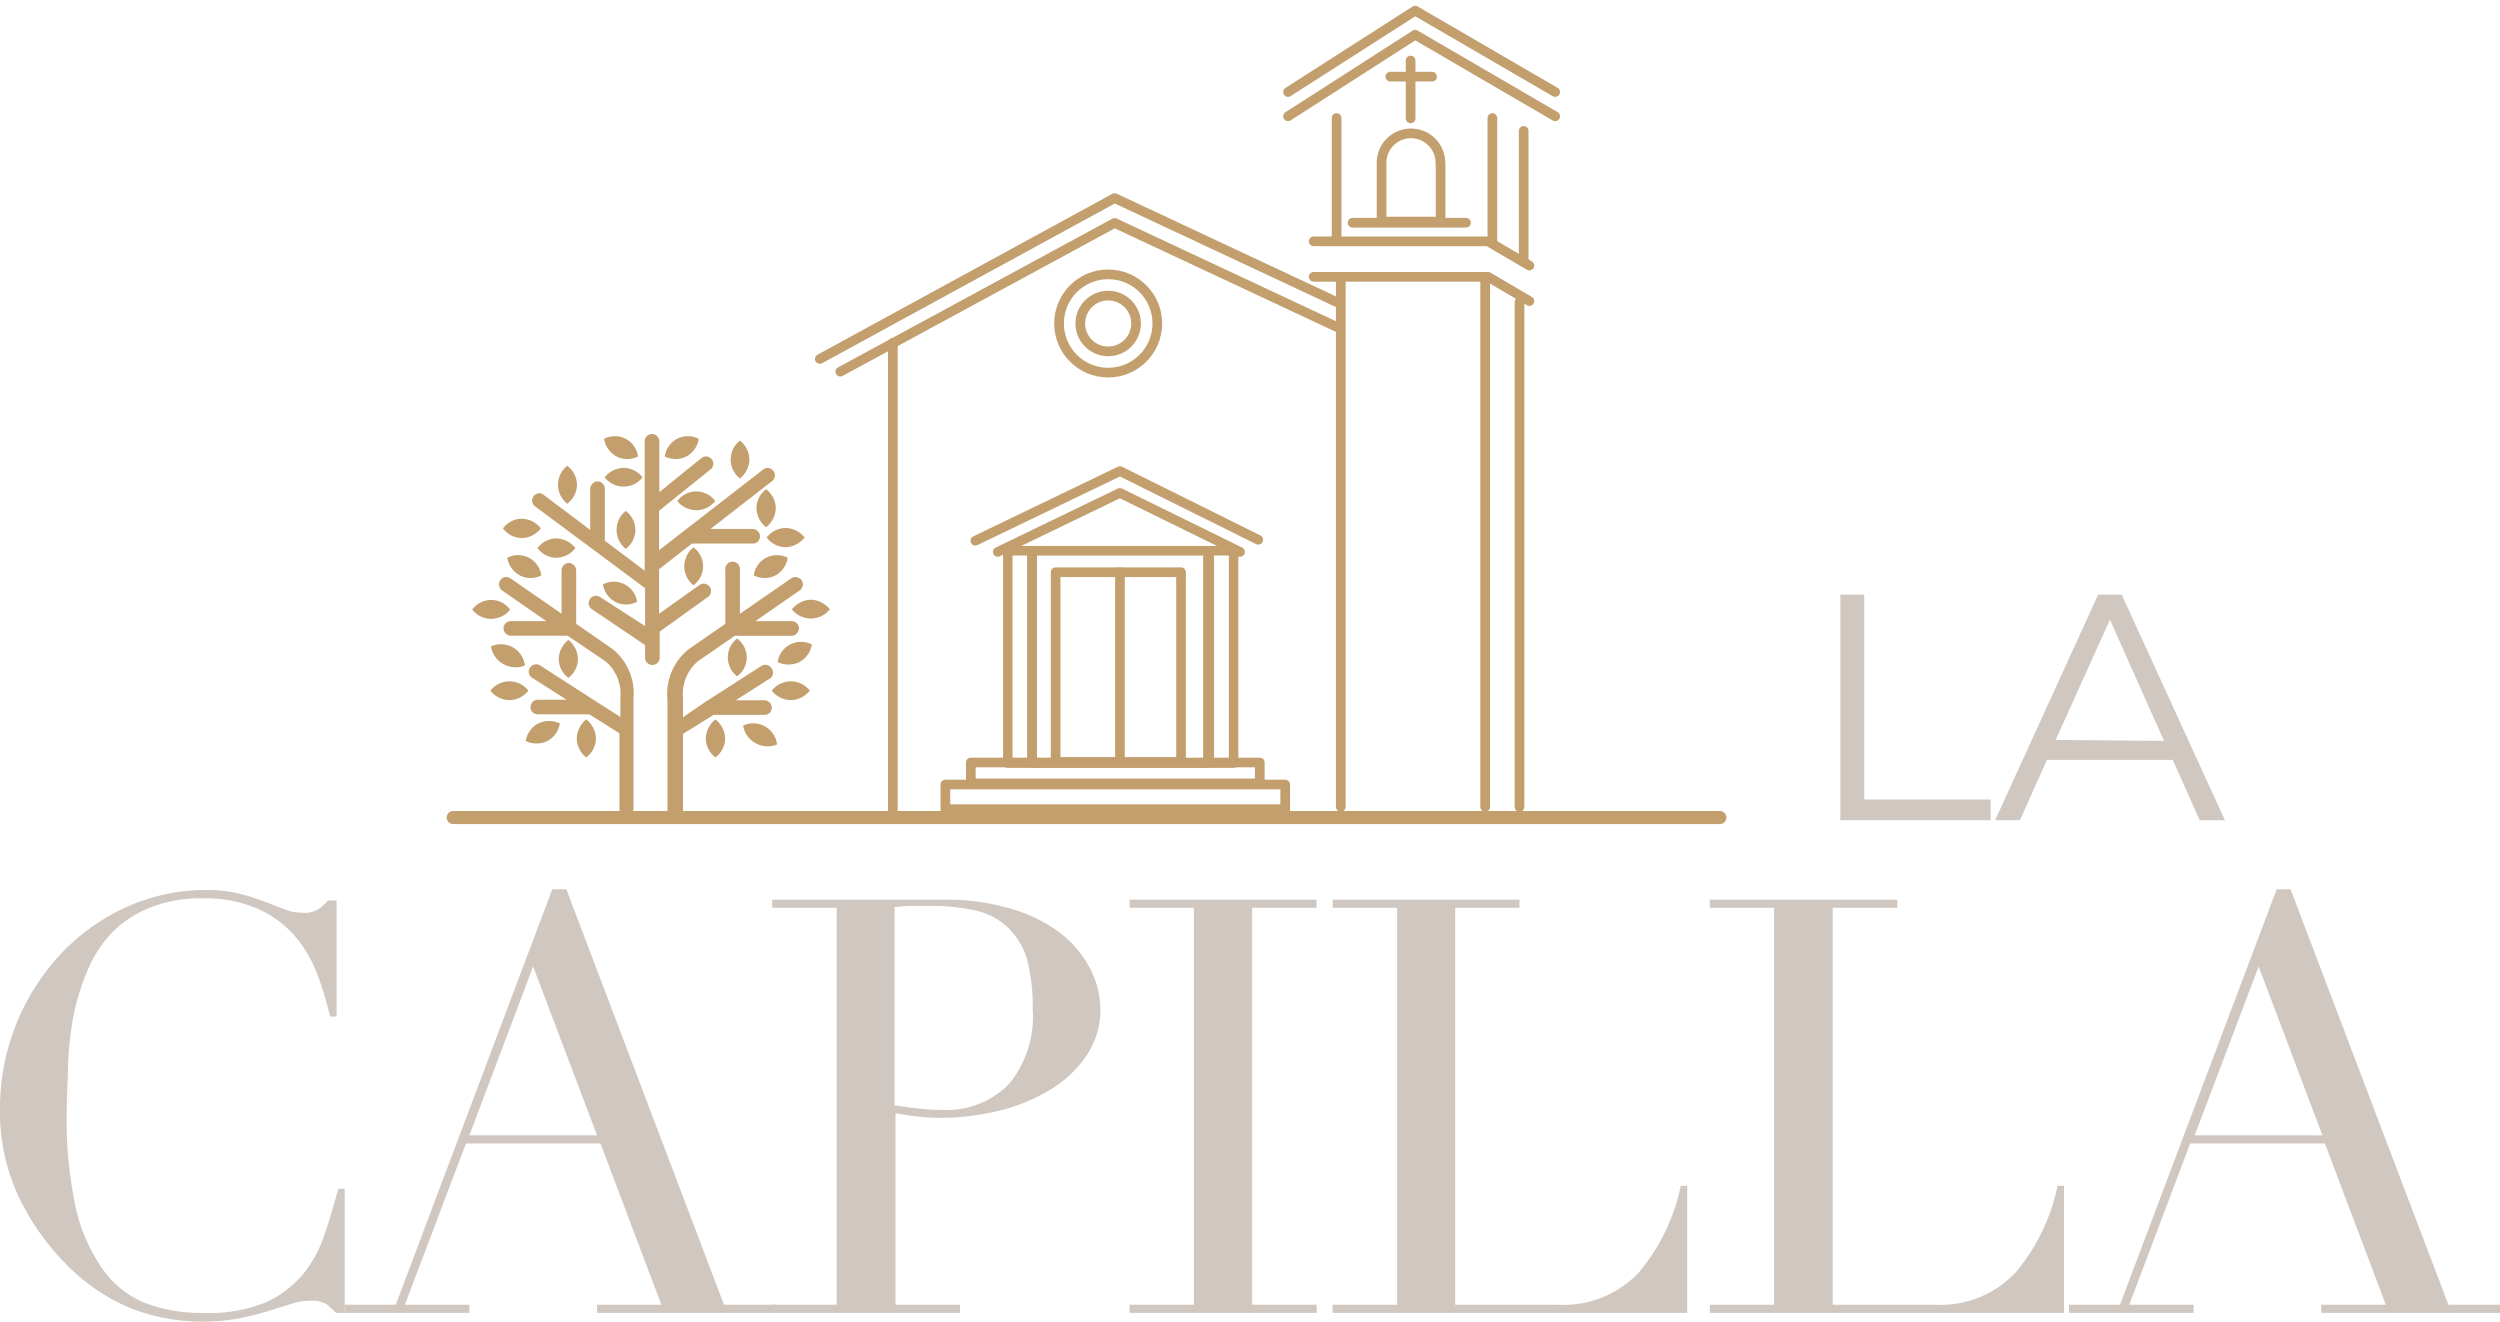 <?xml version="1.0" encoding="UTF-8"?>
<svg xmlns="http://www.w3.org/2000/svg" id="b18fda81-1a10-4076-9dc1-5065f236489a" data-name="Capa 1" viewBox="0 0 131.77 69.69">
  <defs>
    <style>.e52c51b2-0ec3-4385-9fba-58afca7c6094{fill:#d1c7c1;}.a72fb3f6-7f7d-46b0-bf51-86c892269307,.a9c92bb6-042b-4da1-b450-fa3e69c76b4f{fill:#c39f6e;}.a9c92bb6-042b-4da1-b450-fa3e69c76b4f{fill-rule:evenodd;}.be40b0a4-252a-4d44-9575-fc13fb3fc888,.edb0d25c-2c3f-4e2e-bc62-4ddf62020d2f,.f3ffc1ab-659c-4f63-b4e9-a21ef42db337{fill:none;stroke:#c39f6e;stroke-linecap:round;stroke-linejoin:round;}.edb0d25c-2c3f-4e2e-bc62-4ddf62020d2f{stroke-width:0.69px;}.f3ffc1ab-659c-4f63-b4e9-a21ef42db337{stroke-width:0.51px;}.be40b0a4-252a-4d44-9575-fc13fb3fc888{stroke-width:0.5px;}</style>
  </defs>
  <path class="e52c51b2-0ec3-4385-9fba-58afca7c6094" d="M97,31.34h1.26v10.8h6.66v1.09H97Z"></path>
  <path class="e52c51b2-0ec3-4385-9fba-58afca7c6094" d="M114.52,40.05h-6.63l-1.42,3.18h-1.31l5.43-11.89h1.24l5.44,11.89h-1.33Zm-.46-1-2.85-6.39L108.35,39Z"></path>
  <path class="e52c51b2-0ec3-4385-9fba-58afca7c6094" d="M18.17,69.2h-.46a5.23,5.23,0,0,0-.49-.45,1.51,1.51,0,0,0-.86-.19,3.37,3.37,0,0,0-1,.16l-1.23.39c-.51.15-1,.28-1.54.38a10.1,10.1,0,0,1-1.9.17A10.33,10.33,0,0,1,7,69a10.22,10.22,0,0,1-3.44-2.29A13,13,0,0,1,1,63.11a10.61,10.61,0,0,1-1-4.74,11.92,11.92,0,0,1,3.12-8,11,11,0,0,1,3.45-2.52,10.2,10.2,0,0,1,4.35-.94,7.27,7.27,0,0,1,1.68.19,9.94,9.94,0,0,1,1.31.41l1.07.41a2.56,2.56,0,0,0,.95.19,1.4,1.4,0,0,0,.87-.2,2.56,2.56,0,0,0,.48-.45h.46v6.12H17.4a18.33,18.33,0,0,0-.7-2.29,6.79,6.79,0,0,0-1.2-2,5.61,5.61,0,0,0-1.94-1.4,7,7,0,0,0-2.92-.54,7,7,0,0,0-2.78.51,5.77,5.77,0,0,0-2,1.34,6.66,6.66,0,0,0-1.27,2,13,13,0,0,0-.72,2.35A18.38,18.38,0,0,0,3.59,56c0,.85-.07,1.65-.07,2.4A22.37,22.37,0,0,0,4,63.69,9,9,0,0,0,5.49,67a5,5,0,0,0,2.25,1.71,8.19,8.19,0,0,0,2.9.49A8,8,0,0,0,14,68.65a5.64,5.64,0,0,0,2-1.52A6.72,6.72,0,0,0,17.13,65c.26-.78.49-1.56.7-2.34h.34Z"></path>
  <path class="e52c51b2-0ec3-4385-9fba-58afca7c6094" d="M18.16,68.77h2.7l8.25-21.9h.74l8.31,21.9h2.73v.43H31.47v-.43h3.39l-3.21-8.5H24.56l-3.22,8.5h3.4v.43H18.16ZM28.1,50.94l-3.36,8.9h6.73Z"></path>
  <path class="e52c51b2-0ec3-4385-9fba-58afca7c6094" d="M40.7,68.77h3.4V47.85H40.7v-.43h9.15a11.67,11.67,0,0,1,3.22.42A8.09,8.09,0,0,1,55.64,49a5.64,5.64,0,0,1,1.7,1.84A4.72,4.72,0,0,1,58,53.14a4.34,4.34,0,0,1-.7,2.45,6.06,6.06,0,0,1-1.87,1.8,9.52,9.52,0,0,1-2.71,1.14,13.39,13.39,0,0,1-3.22.39,10.15,10.15,0,0,1-1.1-.07c-.45-.05-.85-.11-1.2-.17V68.77h3.4v.43H40.7Zm6.45-10.52q.65.12,1.29.18a9.5,9.5,0,0,0,1.19.07,4.61,4.61,0,0,0,3.53-1.34,5.59,5.59,0,0,0,1.27-4,9.49,9.49,0,0,0-.3-2.6,3.79,3.79,0,0,0-1-1.66,3.54,3.54,0,0,0-1.68-.9,10.67,10.67,0,0,0-2.52-.25H47.87l-.72.06Z"></path>
  <path class="e52c51b2-0ec3-4385-9fba-58afca7c6094" d="M59.54,68.77h3.39V47.85H59.54v-.43h9.85v.43H66V68.77h3.4v.43H59.54Z"></path>
  <path class="e52c51b2-0ec3-4385-9fba-58afca7c6094" d="M70.24,68.77h3.4V47.85h-3.4v-.43h9.85v.43H76.7V68.77h5.44a5.44,5.44,0,0,0,4.22-1.68,10.32,10.32,0,0,0,2.23-4.59h.34v6.7H70.24Z"></path>
  <path class="e52c51b2-0ec3-4385-9fba-58afca7c6094" d="M90.12,68.77h3.39V47.85H90.12v-.43H100v.43H96.6V68.77H102a5.44,5.44,0,0,0,4.22-1.68,10.32,10.32,0,0,0,2.23-4.59h.34v6.7H90.12Z"></path>
  <path class="e52c51b2-0ec3-4385-9fba-58afca7c6094" d="M109.05,68.77h2.69L120,46.87h.73l8.32,21.9h2.72v.43h-9.42v-.43h3.4l-3.21-8.5h-7.1l-3.21,8.5h3.39v.43h-6.57Zm10-17.83-3.37,8.9h6.73Z"></path>
  <path class="a9c92bb6-042b-4da1-b450-fa3e69c76b4f" d="M42.74,31.61a1.32,1.32,0,0,0-1,.51,1.28,1.28,0,0,0,1.8.2l.2-.2A1.32,1.32,0,0,0,42.74,31.61Z"></path>
  <path class="a9c92bb6-042b-4da1-b450-fa3e69c76b4f" d="M27.51,27.34a1.26,1.26,0,0,0-1,.51,1.26,1.26,0,0,0,1,.51,1.32,1.32,0,0,0,1-.51A1.32,1.32,0,0,0,27.51,27.34Z"></path>
  <path class="a9c92bb6-042b-4da1-b450-fa3e69c76b4f" d="M29.33,28.38a1.26,1.26,0,0,0-1,.51,1.26,1.26,0,0,0,1,.51,1.32,1.32,0,0,0,1-.51A1.32,1.32,0,0,0,29.33,28.38Z"></path>
  <path class="a9c92bb6-042b-4da1-b450-fa3e69c76b4f" d="M36.7,25.9a1.26,1.26,0,0,0-1,.51,1.28,1.28,0,0,0,1.8.2,1.89,1.89,0,0,0,.2-.2A1.26,1.26,0,0,0,36.7,25.9Z"></path>
  <path class="a9c92bb6-042b-4da1-b450-fa3e69c76b4f" d="M32.87,24.66a1.31,1.31,0,0,0-1,.5,1.27,1.27,0,0,0,1.78.22,1.52,1.52,0,0,0,.22-.22A1.31,1.31,0,0,0,32.87,24.66Z"></path>
  <path class="a9c92bb6-042b-4da1-b450-fa3e69c76b4f" d="M39.36,34.65a1.26,1.26,0,0,0-.51-1,1.27,1.27,0,0,0-.22,1.78,1.52,1.52,0,0,0,.22.22A1.26,1.26,0,0,0,39.36,34.65Z"></path>
  <path class="a9c92bb6-042b-4da1-b450-fa3e69c76b4f" d="M39.5,24.22a1.31,1.31,0,0,0-.5-1A1.27,1.27,0,0,0,38.78,25a1.52,1.52,0,0,0,.22.22A1.31,1.31,0,0,0,39.5,24.22Z"></path>
  <path class="a9c92bb6-042b-4da1-b450-fa3e69c76b4f" d="M37.06,29.85a1.26,1.26,0,0,0-.51-1,1.28,1.28,0,0,0-.2,1.8,1.89,1.89,0,0,0,.2.2A1.26,1.26,0,0,0,37.06,29.85Z"></path>
  <path class="a9c92bb6-042b-4da1-b450-fa3e69c76b4f" d="M30.46,34.73a1.31,1.31,0,0,0-.5-1,1.32,1.32,0,0,0-.51,1,1.26,1.26,0,0,0,.51,1A1.27,1.27,0,0,0,30.46,34.73Z"></path>
  <path class="a9c92bb6-042b-4da1-b450-fa3e69c76b4f" d="M31.41,38.92a1.32,1.32,0,0,0-.51-1,1.31,1.31,0,0,0-.5,1,1.27,1.27,0,0,0,.5,1A1.26,1.26,0,0,0,31.41,38.92Z"></path>
  <path class="a9c92bb6-042b-4da1-b450-fa3e69c76b4f" d="M33.49,27.93a1.26,1.26,0,0,0-.51-1,1.28,1.28,0,0,0-.2,1.8,1.89,1.89,0,0,0,.2.2A1.26,1.26,0,0,0,33.49,27.93Z"></path>
  <path class="a9c92bb6-042b-4da1-b450-fa3e69c76b4f" d="M30.41,25.55a1.26,1.26,0,0,0-.51-1,1.27,1.27,0,0,0-.22,1.78,1.52,1.52,0,0,0,.22.22A1.26,1.26,0,0,0,30.41,25.55Z"></path>
  <path class="a9c92bb6-042b-4da1-b450-fa3e69c76b4f" d="M40.89,26.79a1.26,1.26,0,0,0-.51-1,1.26,1.26,0,0,0-.51,1,1.32,1.32,0,0,0,.51,1A1.32,1.32,0,0,0,40.89,26.79Z"></path>
  <path class="a9c92bb6-042b-4da1-b450-fa3e69c76b4f" d="M38.22,38.92a1.32,1.32,0,0,0-.51-1,1.32,1.32,0,0,0-.51,1,1.26,1.26,0,0,0,.51,1A1.26,1.26,0,0,0,38.22,38.92Z"></path>
  <path class="a9c92bb6-042b-4da1-b450-fa3e69c76b4f" d="M41.68,36.9a1.27,1.27,0,0,0,1-.5,1.27,1.27,0,0,0-1.78-.22,1.52,1.52,0,0,0-.22.22A1.27,1.27,0,0,0,41.68,36.9Z"></path>
  <path class="a9c92bb6-042b-4da1-b450-fa3e69c76b4f" d="M26.85,36.9a1.27,1.27,0,0,0,1-.5,1.27,1.27,0,0,0-1.78-.22,1.52,1.52,0,0,0-.22.22A1.27,1.27,0,0,0,26.85,36.9Z"></path>
  <path class="a9c92bb6-042b-4da1-b450-fa3e69c76b4f" d="M42.13,34.9a1.28,1.28,0,0,0,.66-.93,1.24,1.24,0,0,0-1.8.93A1.34,1.34,0,0,0,42.13,34.9Z"></path>
  <path class="a9c92bb6-042b-4da1-b450-fa3e69c76b4f" d="M40.87,30.33a1.28,1.28,0,0,0,.65-.93,1.23,1.23,0,0,0-1.79.93A1.27,1.27,0,0,0,40.87,30.33Z"></path>
  <path class="a9c92bb6-042b-4da1-b450-fa3e69c76b4f" d="M28.85,39.06a1.28,1.28,0,0,0,.66-.93,1.34,1.34,0,0,0-1.14,0,1.28,1.28,0,0,0-.66.93A1.34,1.34,0,0,0,28.85,39.06Z"></path>
  <path class="a9c92bb6-042b-4da1-b450-fa3e69c76b4f" d="M32.44,31.73a1.28,1.28,0,0,1-.66-.93,1.24,1.24,0,0,1,1.8.92A1.27,1.27,0,0,1,32.44,31.73Z"></path>
  <path class="a9c92bb6-042b-4da1-b450-fa3e69c76b4f" d="M27.4,30.33a1.28,1.28,0,0,1-.66-.93,1.23,1.23,0,0,1,1.79.93A1.25,1.25,0,0,1,27.4,30.33Z"></path>
  <path class="a9c92bb6-042b-4da1-b450-fa3e69c76b4f" d="M39.82,39.17a1.28,1.28,0,0,1-.65-.93,1.27,1.27,0,0,1,1.79,1A1.31,1.31,0,0,1,39.82,39.17Z"></path>
  <path class="a9c92bb6-042b-4da1-b450-fa3e69c76b4f" d="M26.53,35a1.28,1.28,0,0,1-.65-.93,1.27,1.27,0,0,1,1.69.65,1.4,1.4,0,0,1,.1.35A1.27,1.27,0,0,1,26.53,35Z"></path>
  <path class="a9c92bb6-042b-4da1-b450-fa3e69c76b4f" d="M36.18,24.06a1.28,1.28,0,0,0,.65-.93,1.23,1.23,0,0,0-1.79.93A1.27,1.27,0,0,0,36.18,24.06Z"></path>
  <path class="a9c92bb6-042b-4da1-b450-fa3e69c76b4f" d="M32.5,24.06a1.28,1.28,0,0,1-.66-.93,1.23,1.23,0,0,1,1.79.93A1.25,1.25,0,0,1,32.5,24.06Z"></path>
  <path class="a9c92bb6-042b-4da1-b450-fa3e69c76b4f" d="M25.89,31.62a1.26,1.26,0,0,0-1,.51,1.27,1.27,0,0,0,1.78.22,1.52,1.52,0,0,0,.22-.22A1.26,1.26,0,0,0,25.89,31.62Z"></path>
  <path class="a9c92bb6-042b-4da1-b450-fa3e69c76b4f" d="M41.41,27.83a1.27,1.27,0,0,0-1,.5,1.26,1.26,0,0,0,1,.51,1.32,1.32,0,0,0,1-.51A1.31,1.31,0,0,0,41.41,27.83Z"></path>
  <path class="a72fb3f6-7f7d-46b0-bf51-86c892269307" d="M32.3,34.22l-1.93-1.34V30.06a.41.41,0,0,0-.39-.39.4.4,0,0,0-.38.39v2.29l-2.7-1.87a.38.38,0,0,0-.53.1h0a.4.4,0,0,0,.09.54l2.34,1.62H26.92a.38.38,0,0,0-.38.38h0a.4.4,0,0,0,.38.39h3l2,1.35a2.26,2.26,0,0,1,.78,1.93v1L31.46,37a.42.42,0,0,0-.14-.09l-2.89-1.86a.4.4,0,0,0-.52.18.38.38,0,0,0,.1.47l1.85,1.18H28.34a.4.4,0,0,0-.38.39.38.38,0,0,0,.38.38h2.72l1.59,1v4A.38.38,0,0,0,33,43h0a.38.38,0,0,0,.39-.39v-5.8A3,3,0,0,0,32.3,34.22Z"></path>
  <path class="a72fb3f6-7f7d-46b0-bf51-86c892269307" d="M42.25,30.58a.4.4,0,0,0-.54-.1L39,32.35V30.06a.4.4,0,0,0-.32-.45.39.39,0,0,0-.45.33.24.24,0,0,0,0,.12v2.82l-1.92,1.33a3,3,0,0,0-1.13,2.64v5.83a.4.4,0,0,0,.32.45A.39.39,0,0,0,36,42.8a.24.24,0,0,0,0-.12v-4l1.61-1H40.3a.38.38,0,0,0,.38-.38h0a.4.4,0,0,0-.38-.39H38.78l1.85-1.18a.39.39,0,0,0,0-.55.39.39,0,0,0-.47-.1l-2.89,1.86a.42.42,0,0,0-.14.09L36,37.8v-1a2.27,2.27,0,0,1,.79-1.95l1.94-1.34h3a.4.4,0,0,0,.38-.39.38.38,0,0,0-.38-.38H39.81l2.34-1.62A.39.39,0,0,0,42.25,30.58Z"></path>
  <path class="a72fb3f6-7f7d-46b0-bf51-86c892269307" d="M37.35,31.44a.39.39,0,0,0-.45-.63l-2.16,1.54V30l1.73-1.35h3.21a.38.38,0,0,0,.38-.38h0a.4.4,0,0,0-.38-.39H37.45l3.19-2.48a.39.39,0,1,0-.47-.61L34.74,29V26.92l2.74-2.2a.38.38,0,0,0,0-.55.38.38,0,0,0-.48-.05l-2.25,1.82V23.33a.4.4,0,0,0-.32-.45.39.39,0,0,0-.45.33.24.24,0,0,0,0,.12v6.75l-2.1-1.58V25.76a.4.4,0,0,0-.38-.39.41.41,0,0,0-.39.39v2.17l-2.46-1.85a.36.36,0,0,0-.52.07h0a.38.38,0,0,0,.06.53h0L34,31v2l-2.38-1.54a.39.39,0,0,0-.53.12.38.38,0,0,0,.11.53h0L34,34v.72a.39.39,0,0,0,.77,0V33.29Z"></path>
  <line class="edb0d25c-2c3f-4e2e-bc62-4ddf62020d2f" x1="90.65" y1="43.09" x2="23.89" y2="43.09"></line>
  <line class="f3ffc1ab-659c-4f63-b4e9-a21ef42db337" x1="70.67" y1="42.53" x2="70.67" y2="14.81"></line>
  <line class="f3ffc1ab-659c-4f63-b4e9-a21ef42db337" x1="78.28" y1="42.53" x2="78.28" y2="14.81"></line>
  <line class="f3ffc1ab-659c-4f63-b4e9-a21ef42db337" x1="80.09" y1="42.53" x2="80.09" y2="15.92"></line>
  <polyline class="f3ffc1ab-659c-4f63-b4e9-a21ef42db337" points="69.24 12.72 78.43 12.72 80.61 14"></polyline>
  <polyline class="f3ffc1ab-659c-4f63-b4e9-a21ef42db337" points="69.24 14.59 78.43 14.59 80.61 15.87"></polyline>
  <line class="f3ffc1ab-659c-4f63-b4e9-a21ef42db337" x1="78.66" y1="6.22" x2="78.66" y2="12.78"></line>
  <line class="f3ffc1ab-659c-4f63-b4e9-a21ef42db337" x1="70.45" y1="6.22" x2="70.45" y2="12.42"></line>
  <line class="f3ffc1ab-659c-4f63-b4e9-a21ef42db337" x1="80.31" y1="6.9" x2="80.31" y2="13.77"></line>
  <polyline class="f3ffc1ab-659c-4f63-b4e9-a21ef42db337" points="67.89 6.13 74.59 1.83 81.97 6.13"></polyline>
  <polyline class="f3ffc1ab-659c-4f63-b4e9-a21ef42db337" points="67.89 4.85 74.59 0.56 81.97 4.85"></polyline>
  <path class="f3ffc1ab-659c-4f63-b4e9-a21ef42db337" d="M75.92,8.58h0a1.55,1.55,0,0,0-3.1,0h0v3.1h3.11V8.58Z"></path>
  <line class="f3ffc1ab-659c-4f63-b4e9-a21ef42db337" x1="71.29" y1="11.74" x2="77.27" y2="11.74"></line>
  <line class="f3ffc1ab-659c-4f63-b4e9-a21ef42db337" x1="74.35" y1="3.19" x2="74.35" y2="6.24"></line>
  <line class="f3ffc1ab-659c-4f63-b4e9-a21ef42db337" x1="73.28" y1="4.04" x2="75.48" y2="4.04"></line>
  <circle class="f3ffc1ab-659c-4f63-b4e9-a21ef42db337" cx="58.41" cy="17.05" r="1.47"></circle>
  <circle class="f3ffc1ab-659c-4f63-b4e9-a21ef42db337" cx="58.41" cy="17.05" r="2.59"></circle>
  <polyline class="f3ffc1ab-659c-4f63-b4e9-a21ef42db337" points="43.21 18.92 58.75 10.44 70.45 15.92"></polyline>
  <polyline class="f3ffc1ab-659c-4f63-b4e9-a21ef42db337" points="44.29 19.59 58.75 11.75 70.45 17.23"></polyline>
  <line class="f3ffc1ab-659c-4f63-b4e9-a21ef42db337" x1="47.06" y1="18.07" x2="47.06" y2="42.7"></line>
  <rect class="f3ffc1ab-659c-4f63-b4e9-a21ef42db337" x="49.83" y="41.35" width="17.91" height="1.3"></rect>
  <rect class="f3ffc1ab-659c-4f63-b4e9-a21ef42db337" x="51.17" y="40.19" width="15.23" height="1.1"></rect>
  <polyline class="f3ffc1ab-659c-4f63-b4e9-a21ef42db337" points="51.41 28.5 59.03 24.83 66.32 28.45"></polyline>
  <polyline class="f3ffc1ab-659c-4f63-b4e9-a21ef42db337" points="52.59 29.09 59.03 25.98 65.36 29.09"></polyline>
  <rect class="f3ffc1ab-659c-4f63-b4e9-a21ef42db337" x="55.64" y="30.16" width="6.61" height="10"></rect>
  <line class="f3ffc1ab-659c-4f63-b4e9-a21ef42db337" x1="59.03" y1="30.16" x2="59.03" y2="40.05"></line>
  <rect class="f3ffc1ab-659c-4f63-b4e9-a21ef42db337" x="54.4" y="29.03" width="9.27" height="11.19"></rect>
  <rect class="be40b0a4-252a-4d44-9575-fc13fb3fc888" x="53.12" y="29.03" width="1.28" height="11.19"></rect>
  <rect class="be40b0a4-252a-4d44-9575-fc13fb3fc888" x="63.74" y="29.03" width="1.28" height="11.19"></rect>
</svg>
